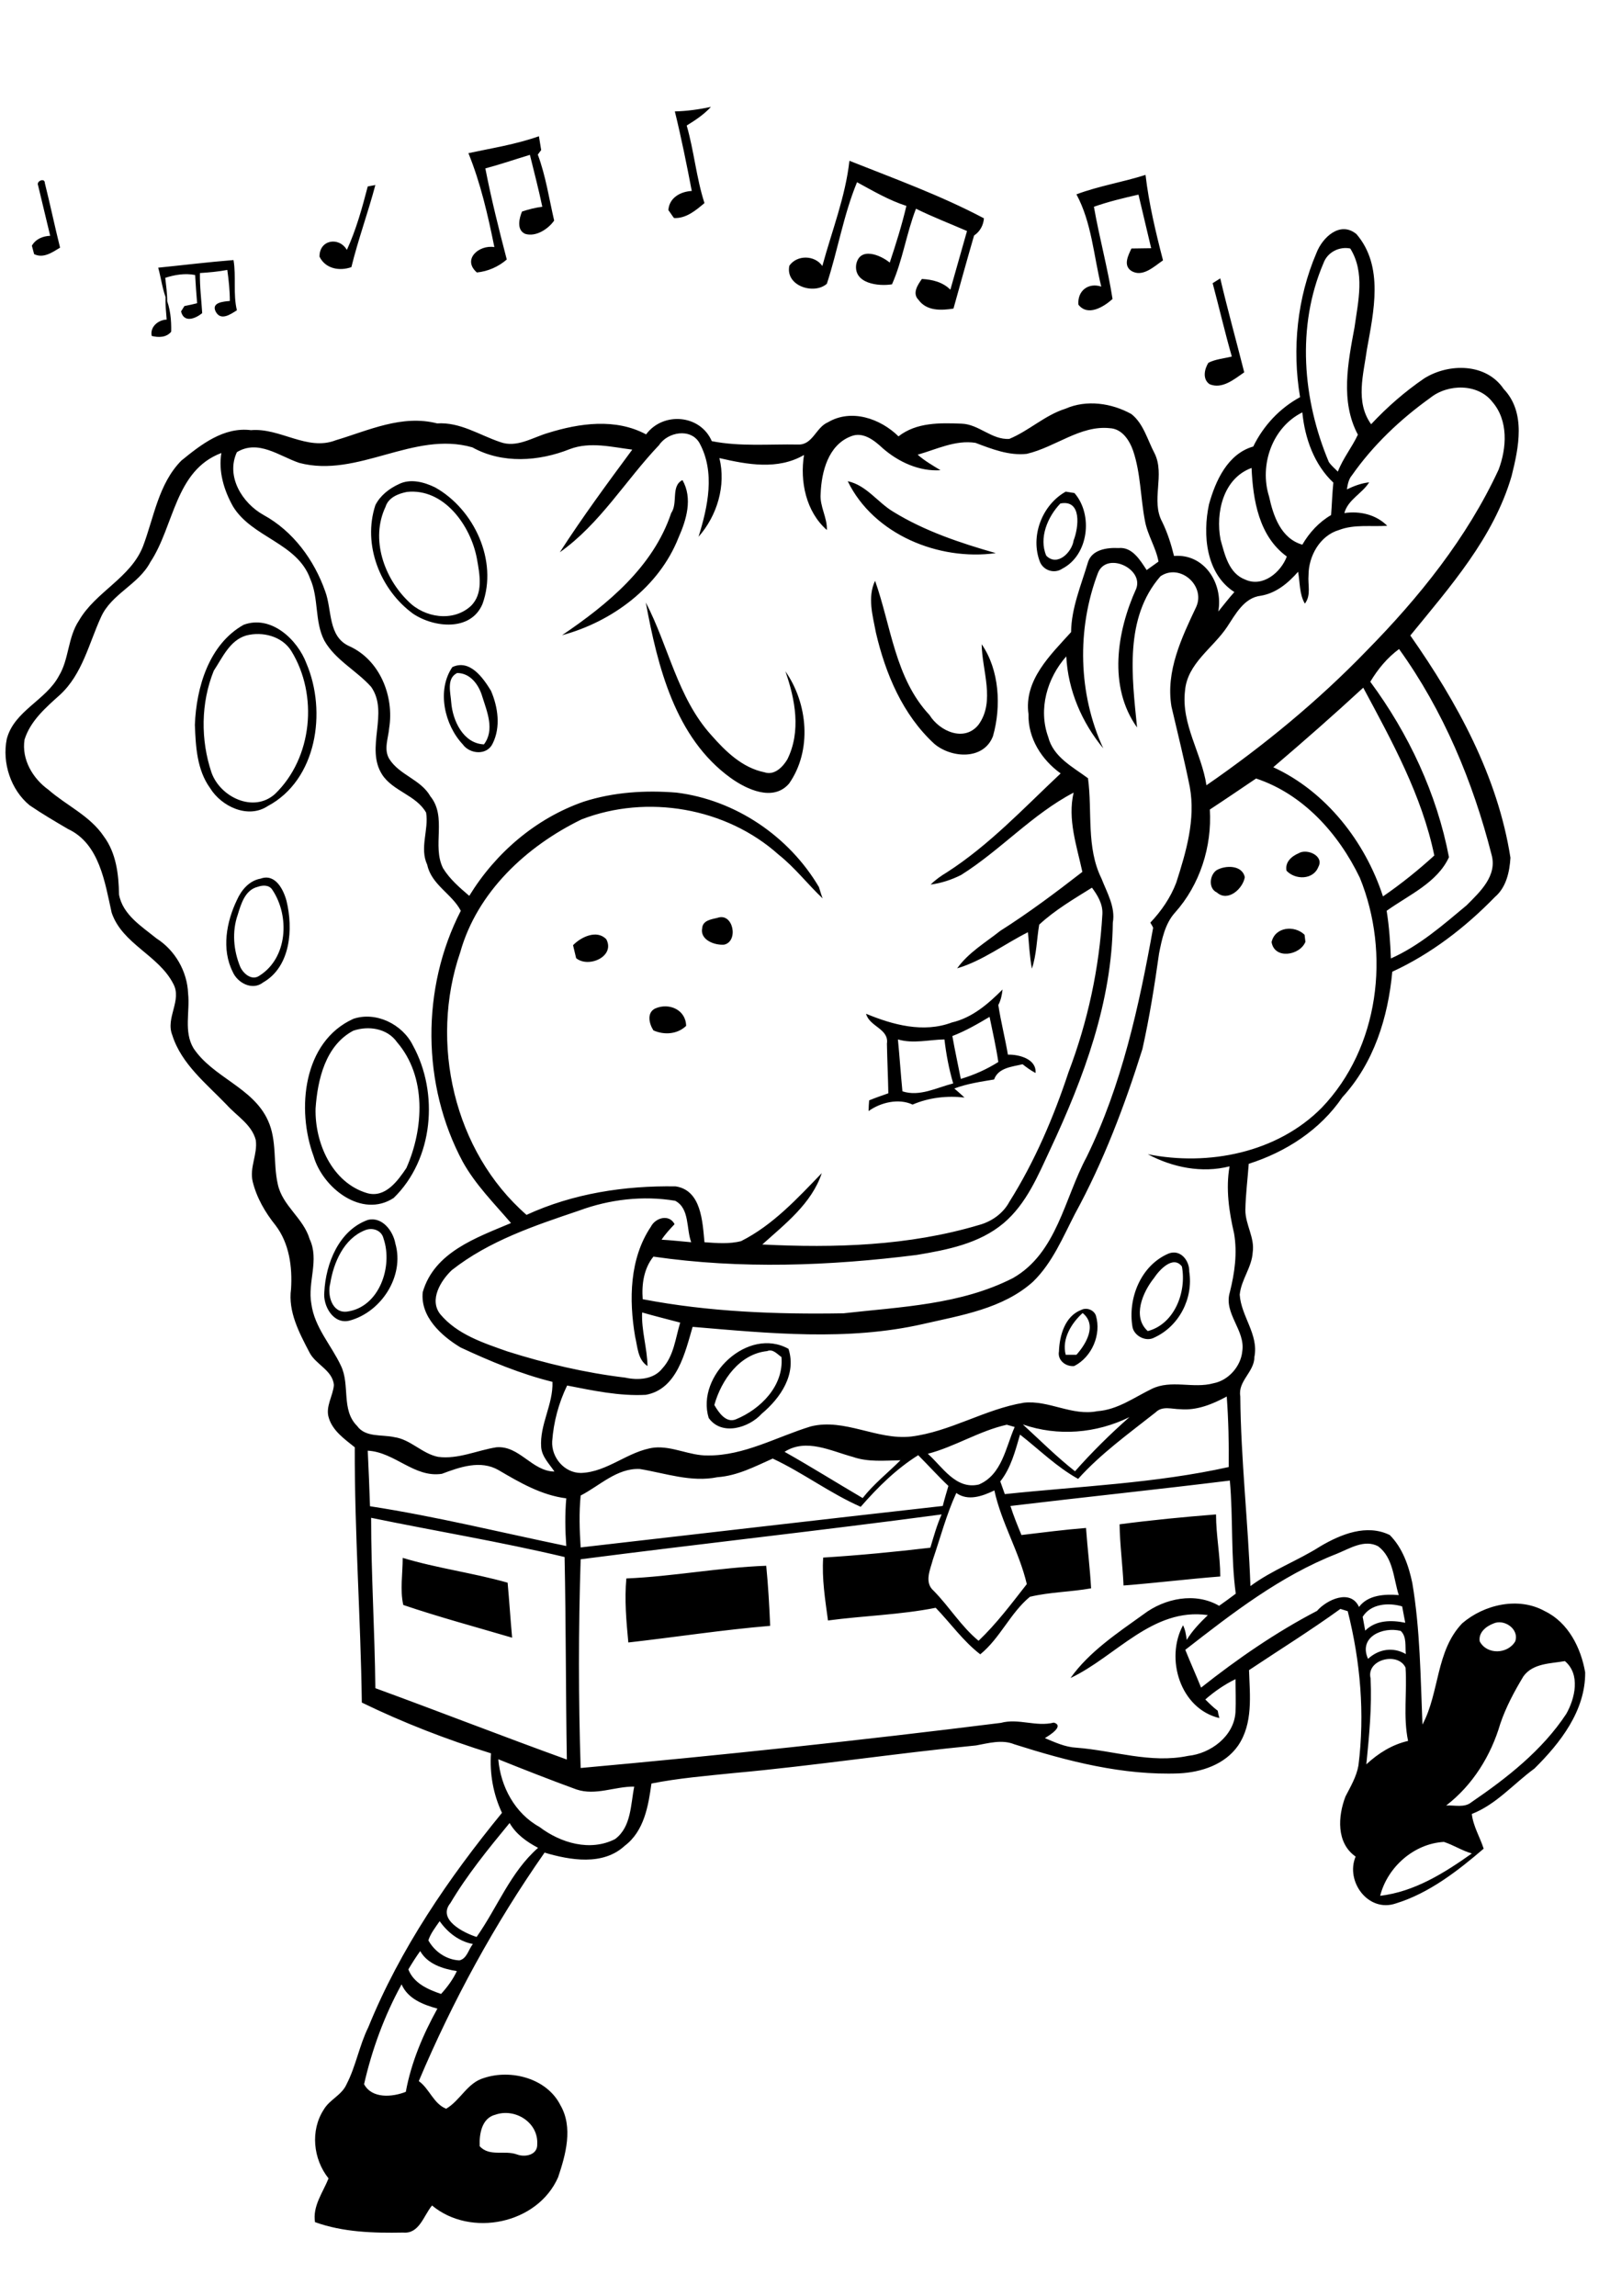 <?xml version="1.0" encoding="utf-8"?>
<!-- Generator: Adobe Illustrator 21.0.2, SVG Export Plug-In . SVG Version: 6.00 Build 0)  -->
<svg version="1.2" baseProfile="tiny" id="Layer_1" xmlns="http://www.w3.org/2000/svg" xmlns:xlink="http://www.w3.org/1999/xlink"
	 x="0px" y="0px" viewBox="0 0 567 814" overflow="scroll" xml:space="preserve">
<path d="M222.1,559.6c16.6-0.7,33-3.9,49.6-4.5c0.7,7.1,1.1,14.2,1.4,21.3c-16.8,1.4-33.5,4-50.3,5.9
	C222.1,574.8,221.4,567.2,222.1,559.6 M142.8,552.3c12.2,3.7,24.9,5.3,37.2,8.8c0.6,6.5,1,13,1.6,19.5c-12.9-3.8-25.9-7.3-38.6-11.6
	C141.8,563.7,142.8,557.9,142.8,552.3 M397,540.4c11.4-1.5,22.8-2.6,34.2-3.5c0,7.4,1.5,14.6,1.5,22c-11.5,0.9-22.8,2.3-34.3,3.2
	C398.1,554.9,397.1,547.7,397,540.4 M253.3,498.1c1.5,2.6,4.1,6.5,7.6,5.1c8.8-3.6,17.1-11.9,16.2-22.1c-1.5-1-3-3-5.1-2.1
	C262.3,480,255.8,489.2,253.3,498.1 M251.3,502.7c-4.6-15,14-32.5,28.3-24.5c2.9,9-2.8,17.4-9.5,23
	C265.6,506.2,255.9,509.2,251.3,502.7 M377.9,480.3c1.3,0,2.5,0,3.8,0c3.5-3.9,7.4-10.6,2.2-14.8C380,469,376.4,474.7,377.9,480.3
	 M383.4,464.4c1.9-1,4.5,0,5.2,2c2,6.7-1.4,14.7-7.7,17.9c-2.9,0.3-6-2-5.4-5.2C375.7,473.5,377.6,466.6,383.4,464.4 M409.2,453.1
	c-4,5-7.8,13.8-2.2,18.8c9.5-2.5,13.8-13.9,12.1-22.9C416,444.9,411.1,450.2,409.2,453.1 M414.4,444.4c4.2-1.6,7.4,2.5,7.3,6.4
	c1.5,9.5-3.6,19.4-12.4,23.4c-2.9,1.6-7-0.5-7.7-3.6C399.8,460.4,404.5,448.6,414.4,444.4 M129.3,436.2c-7.4,3-11,11.4-12.2,18.8
	c-1.1,4.1,0.6,10.6,5.9,10c11.5-1.5,16.4-16,13-25.9C135.3,436.1,132,435,129.3,436.2 M130.4,432.5c5.1-1.3,9,3.9,9.8,8.4
	c3.3,11.5-5,24.3-16.3,27.3c-5.7,1.4-9.4-5.2-8.9-10.1C115.5,447.9,120.2,436.2,130.4,432.5 M125.3,365.4
	c-9.9,5.2-12.7,17.4-13.4,27.6c-0.3,12.1,5.8,26.3,18.3,30c6.4,1.8,10.8-4.3,13.9-8.9c6.2-14,7.2-32.4-3.3-44.6
	C137.3,364.5,130.6,363.6,125.3,365.4 M125.3,361.2c8-2.7,17.4,1.9,21.1,9.4c9.3,16.9,7.3,40.4-6.8,54.1
	c-11.3,7.4-25.2-3.6-28.4-14.8C105.1,393.4,107.4,369.3,125.3,361.2 M232.4,357.5c4.9-2.1,10.8,0.5,10.9,6.2
	c-3.1,3-7.8,3.3-11.6,1.6C230.2,363,229.2,359,232.4,357.5 M318.4,368.5c0.6,6.1,1,12.3,1.6,18.4c6.1,2,12.1-1.3,18-2.8
	c-1.5-5.1-2.5-10.4-3.1-15.6C329.4,368.6,323.8,370.1,318.4,368.5 M337.7,367.3c0.9,5.1,2,10.1,3,15.2c4.7-1.4,9.2-3.4,13.3-6
	c-0.8-5.4-2-10.6-3.1-16C346.7,363,342.4,365.5,337.7,367.3 M337.5,362.5c7.3-1.7,12.9-6.6,18-11.7c-0.2,1.9-0.6,3.8-1.5,5.5
	c0.9,5.9,2.4,11.7,3.4,17.6c3.9-0.1,10.2,1.5,9.8,6.5c-1.7-0.9-3.2-2-4.6-3.1c-3.7,0.9-8.6,1.2-10.1,5.4c-4.8,0.8-9.6,1.5-14.1,3.2
	c1.2,1,2.4,2.1,3.6,3.2c-6.2-0.7-12.6,0-18.4,2.5c-4.9-2.3-11.3-0.8-15.6,2.3c0-1.3,0.1-2.5,0.2-3.8c2.2-0.9,4.5-1.7,6.8-2.5
	c-0.1-5.9-0.4-11.7-0.5-17.6c0.8-5.3-6.2-6-7.4-10.6C316.5,363.3,327.4,366.3,337.5,362.5 M203.2,335.1c2.9-3,8.5-5.6,11.8-2.1
	c3.2,6.1-6.3,10.3-10.7,6.7C203.9,338.2,203.6,336.6,203.2,335.1 M450.9,334c1.2-5.4,8.1-6.1,11.7-2.6c0.1,0.6,0.2,1.9,0.3,2.5
	C460.9,338.8,451.9,340.2,450.9,334 M254.4,325.4c5.6-2,7.6,8.3,2.4,9.5c-3.4,0.3-8.7-1.7-7.8-5.9
	C249.2,326.3,252.3,325.9,254.4,325.4 M91.4,314.4c-4.5,1.1-5.9,6-7.1,9.9c-2.1,6-1.5,12.7,0.9,18.5c1.1,2.4,4.1,5,6.8,3.1
	c10-6.3,10.8-21.1,4.6-30.4C95.4,313.6,93.1,313.8,91.4,314.4 M92.4,311.5c5.2-1.9,8.1,3.8,9.2,7.9c2.4,9.9,1.5,23.3-8.3,28.9
	c-3.8,3-9.1,0.2-10.8-3.8c-4-8-2.2-17.7,1.5-25.4C85.6,315.5,88.4,312.2,92.4,311.5 M431.4,308.5c3.1-1.8,9.1-1.9,10,2.5
	c-0.7,4.1-6,8.9-9.9,5.4C428.4,315,428.9,310.2,431.4,308.5 M460.5,302.5c2.9-1.8,9.1,0.9,7,4.8c-1.8,4.7-8.2,4.7-11.3,1.4
	C455.6,305.7,457.9,303.6,460.5,302.5 M160,249c0.5,6.5,4.3,14.6,11.6,14.9c3.9-5.1,1.1-11.6-0.6-17c-1.2-4.1-4.2-8.3-8.9-8.3
	C158.2,240.5,159.8,245.7,160,249 M160.4,236.5c6.2-2.9,10.9,3.8,13.7,8.4c2.5,5.8,3.5,12.9,0.6,18.7c-2,4.3-8.1,3.8-10.6,0.3
	C157.6,257,154.8,244.7,160.4,236.5 M87.3,225.3c-5.8,1.7-8.4,7.8-11.5,12.5c-4.6,11.4-4.7,24.5-0.8,36.1
	c3.1,8.7,14.9,14.4,22.5,7.6c13.3-12.8,15.4-35.1,5.8-50.7C100,225.5,93,223.8,87.3,225.3 M86.4,221.5c9.7-3.6,19.1,5.2,22.3,13.8
	c7.2,17,3.7,41.2-13.8,50.5c-7,4.6-16.4,0.1-20.4-6.4c-4.7-6.5-5.1-14.8-5.4-22.4C69.6,243.7,74.1,228.4,86.4,221.5 M229,213.6
	c8.1,15.5,11.2,33.7,23.2,47c5.1,5.8,11,11.6,18.9,13.2c3.5,1.2,6.5-1.9,8.1-4.6c4.9-9.9,2.8-21.2-0.7-31.2
	c8,11.4,9.5,28.1,1.3,39.8c-5.6,6.5-15,2.1-20.7-2C239.4,261.6,233.2,236.3,229,213.6 M310.3,205.9c5.7,16.1,7.1,34.6,19.3,47.6
	c3.6,5.8,12.4,9.7,17.4,3.4c6-8.3,1.2-19.2,1.1-28.5c6.3,9.1,7,22.1,4,32.6c-3.3,8.6-14.8,7.8-20.8,2.7
	c-11.2-10.3-17.3-24.8-20.7-39.4C309.5,218.4,307.5,211.8,310.3,205.9 M371,197c3.9,4,9.1-1.2,9.7-5.4c1.8-4.6,3-14.6-4.7-13.1
	C371.5,183.2,368.3,190.7,371,197 M368.8,199.3c-3.6-9.1,0.7-20.3,9.1-25c0.8,0.1,2.3,0.4,3.1,0.5c6.7,7.7,5,22-4.3,26.8
	C373.9,203.5,370.1,202.3,368.8,199.3 M300.6,170.6c6.6,1.4,10.6,7.5,16.1,10.8c11.2,6.9,23.8,11.1,36.4,14.7
	C332.9,198.9,309.8,189.5,300.6,170.6 M238,181.9c2.5-3.6-0.2-9.6,4-11.7c3.7,6.5,1.4,14.1-1.4,20.4c-6.9,17.5-23.5,29.8-41.3,34.6
	C215.4,214.3,231.6,201,238,181.9 M144.3,174.4c-3.1,0.6-6.6,2-7.6,5.3c-5.4,11.4-0.5,25.2,8.1,33.5c5.7,5.8,15.8,7.4,22.1,1.7
	c4.6-4.4,3.2-11.3,2.2-16.9C166.9,186.3,157.4,173,144.3,174.4 M141.5,171.6c4.1-2,8.9-0.7,12.8,1.2c13.9,7.8,22.3,26.1,16.8,41.3
	c-4.1,9.8-17.1,8.5-24.6,3.5c-11.7-8.5-18-24.5-13.4-38.5C134.8,175.7,138,173.2,141.5,171.6 M58.7,105.3c1.7,3.8,2.1,8.2,2,12.3
	c-1.7,2.1-4.5,2.1-6.9,1.5c-0.7-3.2,2.3-5.7,5.3-5.8C58.9,110.7,58.6,108,58.7,105.3 M430,100.4c0.9-0.6,1.8-1.1,2.7-1.7
	c2.6,11.1,5.7,22.2,8.5,33.3c-3.5,2.4-7.8,6.1-12.3,4.2c-2.6-1.8-1.8-5.4-0.4-7.6c2.6-1.3,5.5-1.5,8.3-2.2
	C434.3,117.7,432.3,109,430,100.4 M56.1,94.9c8.9-0.9,17.8-2,26.7-2.7c1,5.9-0.2,12,1.2,17.8c-2.2,1.4-5.7,3.9-7.5,0.5
	c-1.7-3.3,2.8-3.6,5-3.8c0-3.7-0.4-7.4-0.9-11c-3.2,0.6-6.5,0.9-9.7,1.1c-0.1,4.7,0.5,9.4,0.8,14.2c-2.4,2-6.5,3.6-7.5-0.6
	c0.3-0.5,0.9-1.4,1.2-1.9c1.5-0.3,3-0.6,4.5-1c-0.3-3.3-0.5-6.7-0.7-10c-3.6-0.7-7.2-0.1-10.6,1c0.3,2.7,0.7,5.5,0.7,8.3
	C57.6,103,57.2,98.8,56.1,94.9 M175.7,749.7c-4.9,1.2-5.8,6.9-5.6,11.2c3.5,3.8,8.8,1.3,13.2,2.9c2.9,1.1,7.4,0.2,7.2-3.7
	C190.9,752.4,182.6,747.3,175.7,749.7 M142.4,703.5c-6.1,11.1-10.5,23.1-13.3,35.4c2.8,5.2,10,4.6,14.8,2.7
	c1.9-10.4,6.1-20.3,11.2-29.5C150,710.7,144.6,708.6,142.4,703.5 M149,691.7c-1.5,2.1-2.9,4.3-4.2,6.5c1.9,4.9,6.9,7.1,11.6,8.7
	c2.2-2.4,4.2-5.1,5.6-8.1C157,698,151.6,696.3,149,691.7 M151.9,687.9c2.2,4,6.4,6.9,11,7.1c2.7-0.6,3.2-3.9,4.8-5.8
	c-4.9-0.9-9-4.1-11.8-8.1C154.4,683.3,152.7,685.4,151.9,687.9 M489.4,672.1c12.1-1.4,22.8-8.1,32.5-15c-3.5-1-6.5-3-9.9-4.1
	C501.4,653.6,492,661.9,489.4,672.1 M159.7,674.7c-4.7,5.8,4.6,10.5,9.3,12c7.4-10.5,12-23,21.8-31.6c-4-2.1-7.8-4.8-10.1-8.8
	C173.2,655.4,165.7,664.6,159.7,674.7 M176.7,623.7c0.8,9.7,5.9,19.2,14.6,24c7.5,5.7,18,8.8,26.8,4.3c5.8-4.3,5.5-12.3,6.8-18.6
	c-6.9-0.1-13.6,3.3-20.5,1C195.1,631,185.9,627.4,176.7,623.7 M540.2,594.3c-3.2,5.3-6.2,10.9-8.2,16.8c-3.3,11.3-9.8,21.8-19.2,29
	c3-0.2,6.5,0.9,9-1.2c12.6-8.6,25.1-18.4,33.6-31.3c3.1-5.5,5.1-14-0.5-18.7C549.9,589.8,543.6,589.6,540.2,594.3 M486,595
	c0.5,10.2-0.5,20.4-1.5,30.5c4.2-3.9,9.1-7,14.8-8.3c-1.8-8.6-0.3-17.4-0.9-26C495.7,585.5,484.4,588.3,486,595 M485.1,588.1
	c3.8-3.5,8.9-4.3,13.4-1.7c-0.3-2.7,0.4-6.1-1.8-8.2C490.4,576.6,481.6,580.3,485.1,588.1 M529.5,575.6c-2.6,1-5.3,3.2-4.8,6.3
	c2.5,4.8,9.9,4.6,12.6,0C538.8,577.5,533.3,573.8,529.5,575.6 M483.2,573.2c0.3,1.6,0.6,3.2,0.9,4.9c3.8-3.8,9.3-3.8,14.2-2.8
	c-0.4-1.9-0.7-3.8-1.1-5.8C492.4,568.1,486.1,568.5,483.2,573.2 M473.9,550.9c-19.9,7.8-36.9,21-53.6,34c1.8,4.5,3.8,8.9,5.6,13.4
	c12.9-10.2,26.5-19.6,41.1-27.2c3.5-4,11.9-7.9,14.9-1.4c3.2-4.3,9.2-4.6,14.1-4.2c-1.9-5.9-1.9-13.2-7.3-17.3
	C483.8,545.6,478.6,549,473.9,550.9 M131.6,538.1c0,20.1,1.3,40.3,1.5,60.4c22.7,8.3,45.2,17.1,67.9,25.3
	c-0.4-23.9-0.3-47.9-0.8-71.8C177.5,546.6,154.4,542.8,131.6,538.1 M339.1,529.3c-3.5,7.6-5.6,15.7-8.3,23.6
	c-0.9,3.5-3.2,8.1,0.3,11.1c5.6,5.7,9.7,12.6,15.9,17.7c6.4-6.1,11.7-13.2,17.1-20.1c-2.7-11.5-9-21.7-11.5-33.2
	C348.4,530.4,343.3,532.3,339.1,529.3 M358.3,533.9c1.1,3.5,2.5,6.9,3.9,10.3c7.6-0.9,15.3-1.9,22.9-2.5c0.5,7.1,1.4,14.2,1.8,21.4
	c-7.2,1.3-14.6,1.3-21.7,3c-7,5.8-10.5,14.6-17.6,20.4c-6.1-4.7-10.5-11-15.8-16.5c-12.6,2.5-25.5,2.8-38.2,4.5
	c-1-7.4-2.2-14.8-1.7-22.3c12.7-0.8,25.3-2,38-3.5c1.2-4,2.3-8,4-11.8c-42.6,5.7-85.4,10.4-128,15.9c-0.8,24.7-0.8,49.4,0,74
	c49.8-4.5,99.5-9.8,149-16c6.3-1.7,12.5,1.5,18.8-0.1c3.8,1.2-1.5,4.5-3.2,5.5c3.6,1.5,7.2,3.2,11.2,3.4c13.2,1,26.3,5.7,39.6,2.9
	c8-0.8,16.3-7,16.8-15.5c0.2-3.9,0-7.8,0-11.7c-3.9,1.9-7.5,4.4-10.7,7.2c1.4,1.4,2.8,2.8,4.4,4c0.1,0.7,0.4,2,0.6,2.6
	c-13.9-3.3-19.3-21.1-12.9-32.9c0.8,1.6,1.1,3.4,1.3,5.2c2-3.3,4.7-6.1,7.5-8.8c-19.6-2.8-32.6,14.7-48.7,22.3
	c6.6-9.3,16.7-16,25.9-22.6c7.5-5.7,18.4-7.9,26.8-3c2-1.4,3.9-2.8,5.9-4.3c-1.8-13.3-0.9-26.8-2.1-40.1
	C410.1,528.1,384.2,530.8,358.3,533.9 M305.2,534.2c-10.9-4.8-20.5-12.1-31.2-17.1c-6.3,2.8-12.5,6.1-19.6,6.6
	c-9.3,1.9-18.4-1.4-27.5-2.9c-8.1-0.4-14.2,5.9-21,9.4c-0.6,6.1-0.4,12.3,0,18.4c42.8-4.9,85.6-9.9,128.4-14.7
	c0.6-2.4,1.3-4.7,2-7.1c-3.7-3.5-7.1-7.3-10.7-10.9C317.9,520.7,311.3,527.2,305.2,534.2 M130.4,514.3c0.3,6.6,0.6,13.2,0.8,19.7
	c23.4,3.6,46.4,9.3,69.6,14.1c-0.4-5.6-0.5-11.3,0-16.9c-8.8-1.1-16.5-5.6-24-10c-6.4-3.7-13.7-1.1-20.1,1.3
	C146.9,524,140,514.8,130.4,514.3 M278.2,514.7c9.4,5.3,18.5,11,27.7,16.4c3.9-5,8.9-8.9,13.4-13.4c-5.7,0.1-11.5,0.7-16.9-1.2
	C294.6,514.4,285.9,509.8,278.2,514.7 M329,515.4c5.2,4.6,9.9,12.8,18.1,10.9c8.2-3.5,9.5-13.1,12.7-20.4c-0.7-0.2-2.1-0.6-2.8-0.8
	C347.2,507.3,338.6,512.9,329,515.4 M362.7,505c6.1,5.6,12,11.5,18.5,16.6c6-6.8,12.5-13.2,19.3-19.2
	C388.7,508.2,375.1,509.3,362.7,505 M418.6,499.6c-3,0-6.4-1.3-8.8,1.1c-9.5,7.5-19.4,14.6-27.5,23.6c-7.6-4.2-13.8-10.4-20.6-15.7
	c-1.7,5.8-3.2,11.8-7,16.6c0.5,1.5,1.1,3,1.6,4.5c26.5-2.8,53.3-3.8,79.4-9.6c0.1-8.4-0.1-16.7-0.7-25
	C430,497.8,424.4,500.1,418.6,499.6 M205.3,429.2c-15.7,5.3-31.9,10.7-45.1,21.1c-3.9,3.7-8.1,10.5-4.1,15.6
	c6,7.2,15.3,10.2,23.8,13.2c13.6,4.3,27.6,7.6,41.8,9.3c4.5,1,10.1,0.7,13.2-3.3c4.1-4.5,4.6-10.7,6.3-16.2c-4.5-1.2-9-2.3-13.5-3.6
	c-0.3,6.4,1.8,12.6,1.9,19c-3.5-2.3-3.5-6.8-4.4-10.5c-2.2-13-2-27.6,5.6-38.9c1.6-3.2,6.5-4.6,8.4-0.9c-1.6,1.7-3.3,3.5-4.6,5.5
	c3.5,0.2,7,0.6,10.5,0.9c-1.8-4.8-0.5-12-5.7-14.7C228,423.8,216.1,425.2,205.3,429.2 M445.4,276c-5.5,3.7-10.9,7.4-16.4,11
	c0.8,13.1-3.5,26.7-12.4,36.6c-3.5,3.9-4.6,9.4-5.6,14.4c-1.6,11.4-3.4,22.7-5.9,33.9c-6.3,20.1-13.8,39.9-23.9,58.4
	c-4.3,8.3-8,17.4-14.9,24.1c-10.7,9.6-25.5,11.9-39,15c-26.8,6.1-54.6,3.3-81.7,1c-2.7,9.2-5.5,22.1-16.6,24.1
	c-9.4,0.5-18.7-1.5-27.9-3.3c-3,6.2-4.8,12.9-5.3,19.8c-0.3,5.7,4.3,11.2,10.2,11.2c9.5-0.3,16.7-7.8,26-9c6.5-0.6,12.5,2.9,19,2.8
	c12.9,0.1,24.4-6.6,36.5-10.3c12-3,23.4,4.9,35.5,3.6c13.9-1.7,26.2-9.7,40-12c8.9-1,17.1,4.8,26.1,3c7.2-0.5,13.1-4.9,19.3-7.9
	c6.9-3.4,14.7,0,21.9-2c5.3-1,9.7-6,10.2-11.3c1.2-7.5-6.7-13.4-4.4-21c1.7-6.8,2.7-13.8,1.5-20.8c-1.8-7.8-3-15.9-1.6-23.8
	c-9.8,2.5-20.2,0.4-29-4.3c21.5,4.3,45.9-0.5,61.7-16.5c20.4-21.3,24.4-54.7,13.5-81.5C474.6,295.4,462,281.5,445.4,276 M451.5,272
	c18.7,8.6,32.6,26.4,38.9,45.8c6.4-4.4,12.5-9.3,18.2-14.5c-4.4-21.3-15-40.5-25.2-59.5C473,253.4,462.3,262.8,451.5,272
	 M485.9,241.7c13.6,18.4,23.6,39.7,27.9,62.2c-4.2,9.1-14.3,13.4-22.1,19c0.9,5.6,1.3,11.3,1.5,16.9c10.1-4.5,18.4-11.8,26.8-18.8
	c4.8-4.8,11-10.5,8.9-18c-6.6-25.9-17.1-51.1-32.8-72.9C491.9,233.2,488.6,237.2,485.9,241.7 M389.3,203.2
	c-7.5,19.8-7,42.8,1.9,62.1c-7.6-9.2-12.5-20.6-13.1-32.6c-6.8,7.7-10,18.7-6.4,28.6c1.8,7.1,8.7,10.6,14.1,14.6
	c1.6,11.9-0.7,24.5,4.8,35.6c1.9,4.9,5,10.1,4,15.6c-0.3,28.1-10.3,55-22.1,80.2c-4.4,9.4-8.5,19.5-16.7,26.4
	c-8.6,7.2-19.9,9.4-30.7,11.2c-30.9,3.9-62.5,5.1-93.4,0.6c-3.4,4.2-4.2,9.8-3.8,15.1c23.4,4.5,47.4,5.4,71.2,5
	c20.3-2.3,41.5-3,60.1-12.5c15.6-8.9,18.2-28.2,26.1-42.9c12.5-25.5,18.6-53.5,23.6-81.3c-0.2-0.5-0.7-1.3-1-1.8
	c3.9-4.1,7.2-8.9,9.2-14.2c3.5-10.9,6.9-22.4,4.8-33.9c-1.9-9.5-4.3-19-6.5-28.5c-2.1-12.5,3.6-24.4,8.8-35.4
	c3.3-7.5-5.8-15.5-12.7-10.8c-12.9,14.8-10.1,35.6-8.3,53.6c-10.3-14.4-7.2-34-0.3-49.2C405.6,201.5,392.3,195.4,389.3,203.2
	 M432.8,191.3c1.5,5.3,2.9,12,8.8,14.2c6.2,2.8,12.6-2.6,14.7-8.2c-9.9-7.2-12-20-12.5-31.4C433.7,169.6,431,181.8,432.8,191.3
	 M53.3,199.3c-4.2,8-13.8,11.2-17.5,19.5c-4.3,9.4-6.6,20.2-14.5,27.5c-5,4.5-10.5,9.2-12.6,15.9c-1.1,7,2.9,13.8,8.5,17.8
	c6.4,5.6,14.7,9.2,19.6,16.5c4.4,5.9,5.3,13.5,5.4,20.6c1.3,7.2,8,11.3,13.3,15.6c6.6,4.2,10.9,11.7,11.2,19.5
	c0.7,6.5-1.6,13.5,1.9,19.4c6.9,10.4,21.1,13.9,26.4,25.6c3.3,7.1,1.8,15.2,3.5,22.6c1.6,7.7,9.1,12,11.3,19.5
	c3.5,7.4-0.8,15.3,0.6,22.9c1.1,8.4,7.1,14.7,10.5,22c3.3,6.8,0,15.6,5.7,21.3c3,4.2,8.8,3,13.2,4c5.8,0.8,9.9,5.9,15.6,7
	c7.1,0.9,13.7-2.3,20.6-3.4c8.2-0.7,12.6,8.5,20.6,8.6c-1.8-2.7-4.4-5.2-4.7-8.6c-0.6-8,4.3-15.2,4-23.2
	c-11.3-2.8-22.1-7.3-32.6-12.2c-6.8-4.1-14.3-10.9-13.4-19.6c4.1-14.2,19-19.3,31.3-24.5c-6-7-12.6-13.6-17.1-21.7
	c-14.6-27.2-14.8-61.6-0.7-89c-3.1-6-10.4-9.2-11.9-16.3c-2.8-6,0.6-12.4-0.4-18.5c-3.5-6.2-11.8-7.6-15.6-13.5
	c-6.1-9.5,2.6-21.8-3.9-31.1c-5.2-5.8-12.7-9.5-16.6-16.4c-3.5-6.8-1.9-14.9-5-21.9c-4.6-12.8-20.7-14.6-27.4-25.7
	c-3.2-5.7-5.2-12.4-4.1-18.9C62,166.8,61.8,186.5,53.3,199.3 M364.1,160.9c-6.3,0.7-12.4-1.7-18.2-3.9c-7.1-1.1-13.8,2.3-20.5,4.2
	c2.5,2.2,5.3,3.8,8.1,5.5c-7.5,0.5-14.9-2.9-20.5-7.8c-3-2.8-7-6-11.3-4.2c-8,3.1-10.4,12.5-10.7,20.3c-0.4,4.5,2.4,8.5,2.2,12.9
	c-7.4-6.5-9.6-17.2-8.1-26.6c-9.3,5.4-20.1,3.4-30,1.1c2.4,9.8-0.8,20.4-7.4,27.9c3.3-10.7,6-22.9,0.3-33.3
	c-3.1-5.3-11.2-3.9-14.3,0.8c-11.9,12.5-20.9,27.9-35.2,38c8-12.4,16.9-24.5,25.7-36.4c-7.3-0.9-14.9-2.9-22.1-0.2
	c-11,4.4-24,5.3-34.6-0.6c-20.8-6-40.6,11-61.4,5.5c-7.1-2.4-14.5-8.4-22.1-3.8c-4,8.6,1.9,18.1,9.5,22.3
	c10.4,5.7,17.9,15.9,21.8,27c2.5,6.6,0.9,16.1,8.6,19.5c10.8,4.9,15.9,17.7,14.1,29c-0.3,3.6-2,7.5,0,10.9
	c3.6,5.8,11.2,7.3,14.6,13.3c6,7.4,0.5,17.5,4.5,25.5c2.4,3.9,5.9,6.9,9.3,9.8c9.3-15.2,23.6-27.5,40.6-33.4
	c10.6-3.4,21.9-4.1,32.9-3.2c20.9,2.6,39.9,15.5,50.5,33.5c0.3,1,0.9,3,1.3,4c-5.3-5-9.8-10.9-15.6-15.5
	c-18.6-16.7-46.7-21.5-69.9-12.5c-19.5,9.5-37,25.7-43,47.1c-11,32-2.3,70.6,23.5,93.1c16.5-7.6,34.8-10.4,52.9-10.1
	c9.1,1.4,9.5,12.5,10.2,19.8c4.3,0.3,8.8,0.7,13-0.4c11.3-5.7,19.9-15.1,28.6-24.1c-3.6,10.8-13,18-21.1,25.3
	c25.7,1.3,52,0.5,76.8-6.9c4.5-1.2,8.6-4.1,10.8-8.2c9-14.3,15.7-30,21-46c6.8-17.9,10.9-36.8,12-56c0.2-3.6-1.7-6.7-3.7-9.4
	c-6.4,4-13.1,7.9-18.7,13.1c-0.9,5.2-0.9,10.6-2.6,15.6c-0.8-4.3-1-8.6-1.4-12.9c-8.4,4.2-16,10.1-25.1,12.8c4-5.6,10-9.1,15.3-13.3
	c10.1-6.4,19.7-13.6,29.1-20.9c-2-9.2-5.3-18.7-3.1-28.1c-14.7,7.7-25.9,20.4-39.9,29.2c-3.4,1.7-7,2.9-10.8,3.4
	c1.7-1.7,3.7-3.1,5.7-4.3c15.1-9.7,27.4-22.9,40.4-35.1c-6.8-4.9-11.6-12.5-11.4-21c-1.7-12.1,7.8-21,15.1-29.1
	c0.1-8.6,3.6-16.7,6-24.8c1.4-4.5,6.8-5.2,10.8-5c4.9-0.5,7.7,4.3,10,7.8c1.4-1,2.8-2,4.2-3c-0.9-5-3.9-9.4-4.8-14.4
	c-1.6-8.3-1.5-16.9-4.2-24.9c-1.3-3.7-3.9-7.8-8.3-8C383.1,150.7,374.3,158.5,364.1,160.9 M450,176c1.5,6.9,4.2,14.9,11.8,17.1
	c2.5-4.3,5.9-8,10.2-10.5c0.3-3.8,0.4-7.7,0.8-11.5c-6.8-6.4-10.1-15.7-11-24.9C451.1,151.5,446.5,164.9,450,176 M507.1,141.1
	c-10.6,7.6-20.2,16.7-27.7,27.4c-1.2,1.4-1.5,3.2-1.8,5c2.5-1.2,5.1-2.2,7.9-2.5c-2.5,4-7.5,6.1-8.8,10.9c5.5-0.8,11.2,0.5,15.2,4.5
	c-5.7,0.4-11.6-0.6-17.1,1.5c-6.8,2-10.8,9.3-10.8,16c-0.3,3.4,1,7.1-1.3,10.1c-2-3.4-1.7-7.5-2.4-11.3c-3.5,4-7.8,7.6-13.2,8.5
	c-6,0.7-9,6.6-12,11.1c-5,7.5-14.1,12.9-14.9,22.6c-1.4,11.9,5.9,22.1,7.6,33.5c20.4-14.1,39.6-29.9,56.8-47.7
	c18.6-18.9,35.6-40,46.8-64.2c2.9-7.7,3.5-17.4-2.2-24C524.1,135.9,513.4,136,507.1,141.1 M469.3,93.3c-9.6,22.4-7.4,48.4,1.9,70.5
	c0.9,1.3,2.1,2.3,3.2,3.4c1.8-4.7,5-8.6,7.1-13.1c-6.3-11.8-3.5-25.6-1.2-38c1.3-9.3,3.8-19.5-1.5-28
	C474.9,87.3,470.7,89.4,469.3,93.3 M466.8,89.7c2.1-5.5,8.4-11.5,14.2-6.7c9.8,11.4,6.1,27.5,3.7,40.9c-1.2,8.8-4.2,18.6,1.5,26.5
	c5.7-6.1,12-11.6,18.9-16.3c8.7-5.4,21.9-5.4,28.1,3.8c8,8.4,5.3,20.9,2.8,30.9c-6.4,21.9-21.8,39.2-35.9,56.5
	c16.6,23.7,31,49.9,35.5,78.8c-0.3,5-1.5,10.5-5.5,13.9c-10.5,10.8-22.7,20.2-36.4,26.5c-1.5,16.2-6.5,32.3-17.7,44.5
	c-7.9,11.6-20,19.4-33.2,23.6c-0.4,5.5-1.1,10.9-1.2,16.4c0,5.2,3.4,9.8,2.6,15c-0.3,5.3-4.1,9.7-4.6,15c0.5,7.7,6.8,14.1,5.2,22.1
	c0,5.3-5.9,8.5-5,13.9c0.2,22.5,2.8,44.8,3.6,67.3c7.7-5.7,16.8-9,24.8-14.1c7.3-4.3,16.4-8,24.6-4c4.5,4.5,6.7,10.8,8,17
	c2.8,16.6,2.9,33.4,3.6,50.2c6.1-11.4,4.7-26.1,14.1-35.9c7.8-6.7,20-9.5,29.3-4.3c8.3,4,12.8,13,14.3,21.7c0.1,13.6-8.8,25-18,34.1
	c-7.4,5.4-13.5,12.7-22.2,16.1c0.5,4.4,2.9,8.2,4.2,12.3c-9.2,7.9-19.4,15.8-31.1,19.4c-9.8,3.4-18-7.8-14.3-16.6
	c-6.9-4.8-6.3-14.3-3.6-21.3c1.8-3.5,3.9-7,4.6-11c2.3-18.3,0.7-36.9-3.8-54.7c-0.6-0.2-1.9-0.6-2.6-0.8
	c-10.5,7.6-21.6,14.5-32.4,21.7c0.3,9,1.5,18.9-3.9,26.8c-4.7,6.7-13,9.4-20.8,9.8c-20,0.8-39.6-4.3-58.5-10.3
	c-4.4-1.8-9.2-0.4-13.6,0.4c-28.7,2.8-57.3,7.2-86,9.8c-9.7,1-19.5,1.8-29.1,3.7c-1.1,8-2.6,16.9-9.5,22.1
	c-7.7,7.1-19.3,5.1-28.4,2.4c-17.7,25.3-32.6,52.6-44.6,81c3.8,2.7,5.2,8,9.7,9.8c5.1-3,7.5-9.2,13.4-10.9
	c9.6-3.2,22.3,0.1,27.1,9.6c4.6,7.9,1.9,17.6-0.8,25.6c-7.3,16.6-31,21.4-44.7,10c-3,3.6-4.5,10.1-10.2,9.6
	c-10.5,0.2-21.3-0.1-31.3-3.7c-0.9-5.7,2.8-10.5,4.8-15.5c-5.5-6.9-6.5-17-1.7-24.4c2.1-3.6,6.4-5.1,8.1-9
	c3.3-6.4,4.5-13.7,7.7-20.2c11.3-27.8,28.5-52.9,47.4-76c-3.1-6.6-4.4-13.9-3.9-21.1c-15.7-4.9-31-10.8-45.8-18
	c-0.4-30.2-2.6-60.3-2.5-90.5c-3.6-2.9-7.8-5.8-9.2-10.4c-1.3-4,1.5-7.8,1.8-11.7c-0.5-5.3-6.5-7.2-8.7-11.6
	c-3.6-6.9-7.6-14.4-6.5-22.4c0.5-7.8-0.6-16.2-5.5-22.6c-3.7-4.6-6.7-9.8-8.1-15.5c-1.2-5,1.8-9.7,1.1-14.7
	c-1.4-5.5-6.7-8.5-10.3-12.5c-7.2-7.5-16.1-14.5-19.3-24.7c-2.5-6.2,3.6-12.4,0.3-18.3c-5.2-10.1-18-14-21.8-25.1
	c-2.4-10.7-4.3-24.5-15.5-29.7c-4.6-2.7-9.2-5.4-13.6-8.4c-6.7-5.5-9.8-15.1-8.1-23.5c2.6-10,13.9-13.7,18.5-22.4
	C24.5,233.7,24,226,28,220c5.9-10.2,18.3-15.1,22.7-26.3c3.9-10.3,5.5-22.2,13.6-30.4c7-5.7,15-12,24.7-10.8
	c10.3-0.9,19.9,7.5,30,3.6c11.7-3.5,23.5-9.2,36-6c8.2-0.5,14.9,4.1,22.3,6.6c5.9,2.2,11.5-1.6,17-3.2c11.2-3.5,24-5.3,34.8,0.5
	c6-8.1,19.2-7.1,23.3,2.4c10.1,2,20.4,1,30.6,1.2c5.2,0.2,6.3-6.1,10.6-7.9c8.3-4.9,18.6-1.3,25,5c6.4-5,14.7-4.8,22.4-4.5
	c6.1,0.2,10.7,5.8,16.9,5.4c7-2.9,12.6-8.4,19.9-10.7c7.5-3.3,16.4-2,23.4,1.9c4.3,3.4,5.7,9.2,8.2,13.9c3.8,7.7-1.4,16.7,2.7,24.3
	c1.9,3.9,3.2,8,4.2,12.1c10.8-0.9,17.5,9.8,15.7,19.7c1.9-2.3,3.7-4.7,5.7-6.9c-10.1-6.5-11.3-20.3-9-31.1
	c2.3-8.3,6.6-17.9,15.7-20.5c3.6-7.4,9.4-13.6,16.6-17.5C458.1,123.6,460,105.6,466.8,89.7 M130.4,66.1c0.7-0.1,2-0.4,2.7-0.5
	c-2.6,9.8-6.1,19.3-8.5,29.1c-4.2,1.5-9.2,0.6-11.3-3.7c-0.1-6,6.9-7.2,9.7-2.4C126.3,81.4,128.4,73.8,130.4,66.1 M13.5,65.7
	c-0.7-1.5,2.4-2.8,2.4-0.8c1.9,7.6,3.5,15.3,5.4,22.9c-2.8,1.7-5.9,3.9-9.2,2.3c-0.3-1-0.5-2-0.8-3c1.4-2.4,3.9-3.4,6.5-3.5
	C16.4,77.6,14.9,71.7,13.5,65.7 M381.7,68.9c8-3,16.4-4.3,24.5-6.9c1.2,10.2,3.6,20.3,6.2,30.3c-3.2,2.2-7.3,6.2-11.3,3.7
	c-2.9-2-1-5.5,0.1-7.9c2.3,0,4.6-0.1,7-0.1c-1.5-6.3-3-12.7-4.5-19c-5.3,1.2-10.7,2.5-15.8,4.3c1.9,10.9,4.9,21.7,6.6,32.7
	c-3.1,2.8-8.8,6.3-12.1,2c-0.4-4.9,3.5-7.9,8.1-6.4C387.8,90.6,387.1,78.9,381.7,68.9 M301.2,57c16.1,6.4,32.4,12.3,47.7,20.4
	c-0.2,2.5-1.4,4.7-3.5,6.1c-2.5,8.6-4.9,17.3-7.3,25.9c-4.4,0.7-9.5,0.9-12.4-3.1c-2.3-2.3-0.3-5.3,1.2-7.4
	c3.7,0.2,7.4,1.1,10.1,3.8c2-6.9,3.9-13.9,5.9-20.8c-6-2.6-12.2-5-18.1-7.9c-3.4,8.8-4.7,18.2-8.5,26.8c-4.9,0.8-13.6-0.3-12.7-7
	c1.2-6.4,8.5-3.5,11.9-0.7c2.2-6.6,4.3-13.3,5.9-20.1c-6.2-2-11.8-5.3-17.5-8.4c-4.8,11.6-6.8,24.1-10.7,36
	c-4.5,4-14.8,0.8-13.3-6.4c2.7-3.9,9-3.8,11.7,0.1C295,81.8,299.8,69.7,301.2,57 M166.1,54.3c8.4-1.8,16.8-3.1,25-6
	c0.3,1.6,0.5,3.3,0.8,4.9c-0.3,0.4-0.9,1.2-1.2,1.6c2.8,7.5,4,15.6,5.8,23.4c-2.1,3-6.5,5.9-10.3,4.7c-3.1-1.4-2.1-5.5-1.1-7.9
	c2.4-0.8,4.8-1.4,7.2-1.7c-1.3-6.2-2.9-12.3-4.4-18.4c-5.3,1.6-10.5,3.4-15.8,4.8c2.1,10.8,4.8,21.6,7.6,32.3
	c-3,2.6-6.7,4.2-10.6,4.6c-5.3-4.6,0.7-9.9,6.2-9C173,76.2,170.4,64.9,166.1,54.3 M239.3,39.5c4.3-0.1,8.5-0.7,12.8-1.6
	c-2.5,2.7-5.5,4.7-8.6,6.6c2.6,9,3.4,18.5,6.3,27.5c-3.1,2.6-6.5,5.5-10.8,5.3c-0.7-0.9-1.3-1.9-2-2.8c0.3-4.4,4.3-6.6,8.3-6.8
	C243.5,58.3,241.6,48.9,239.3,39.5"/>
</svg>
